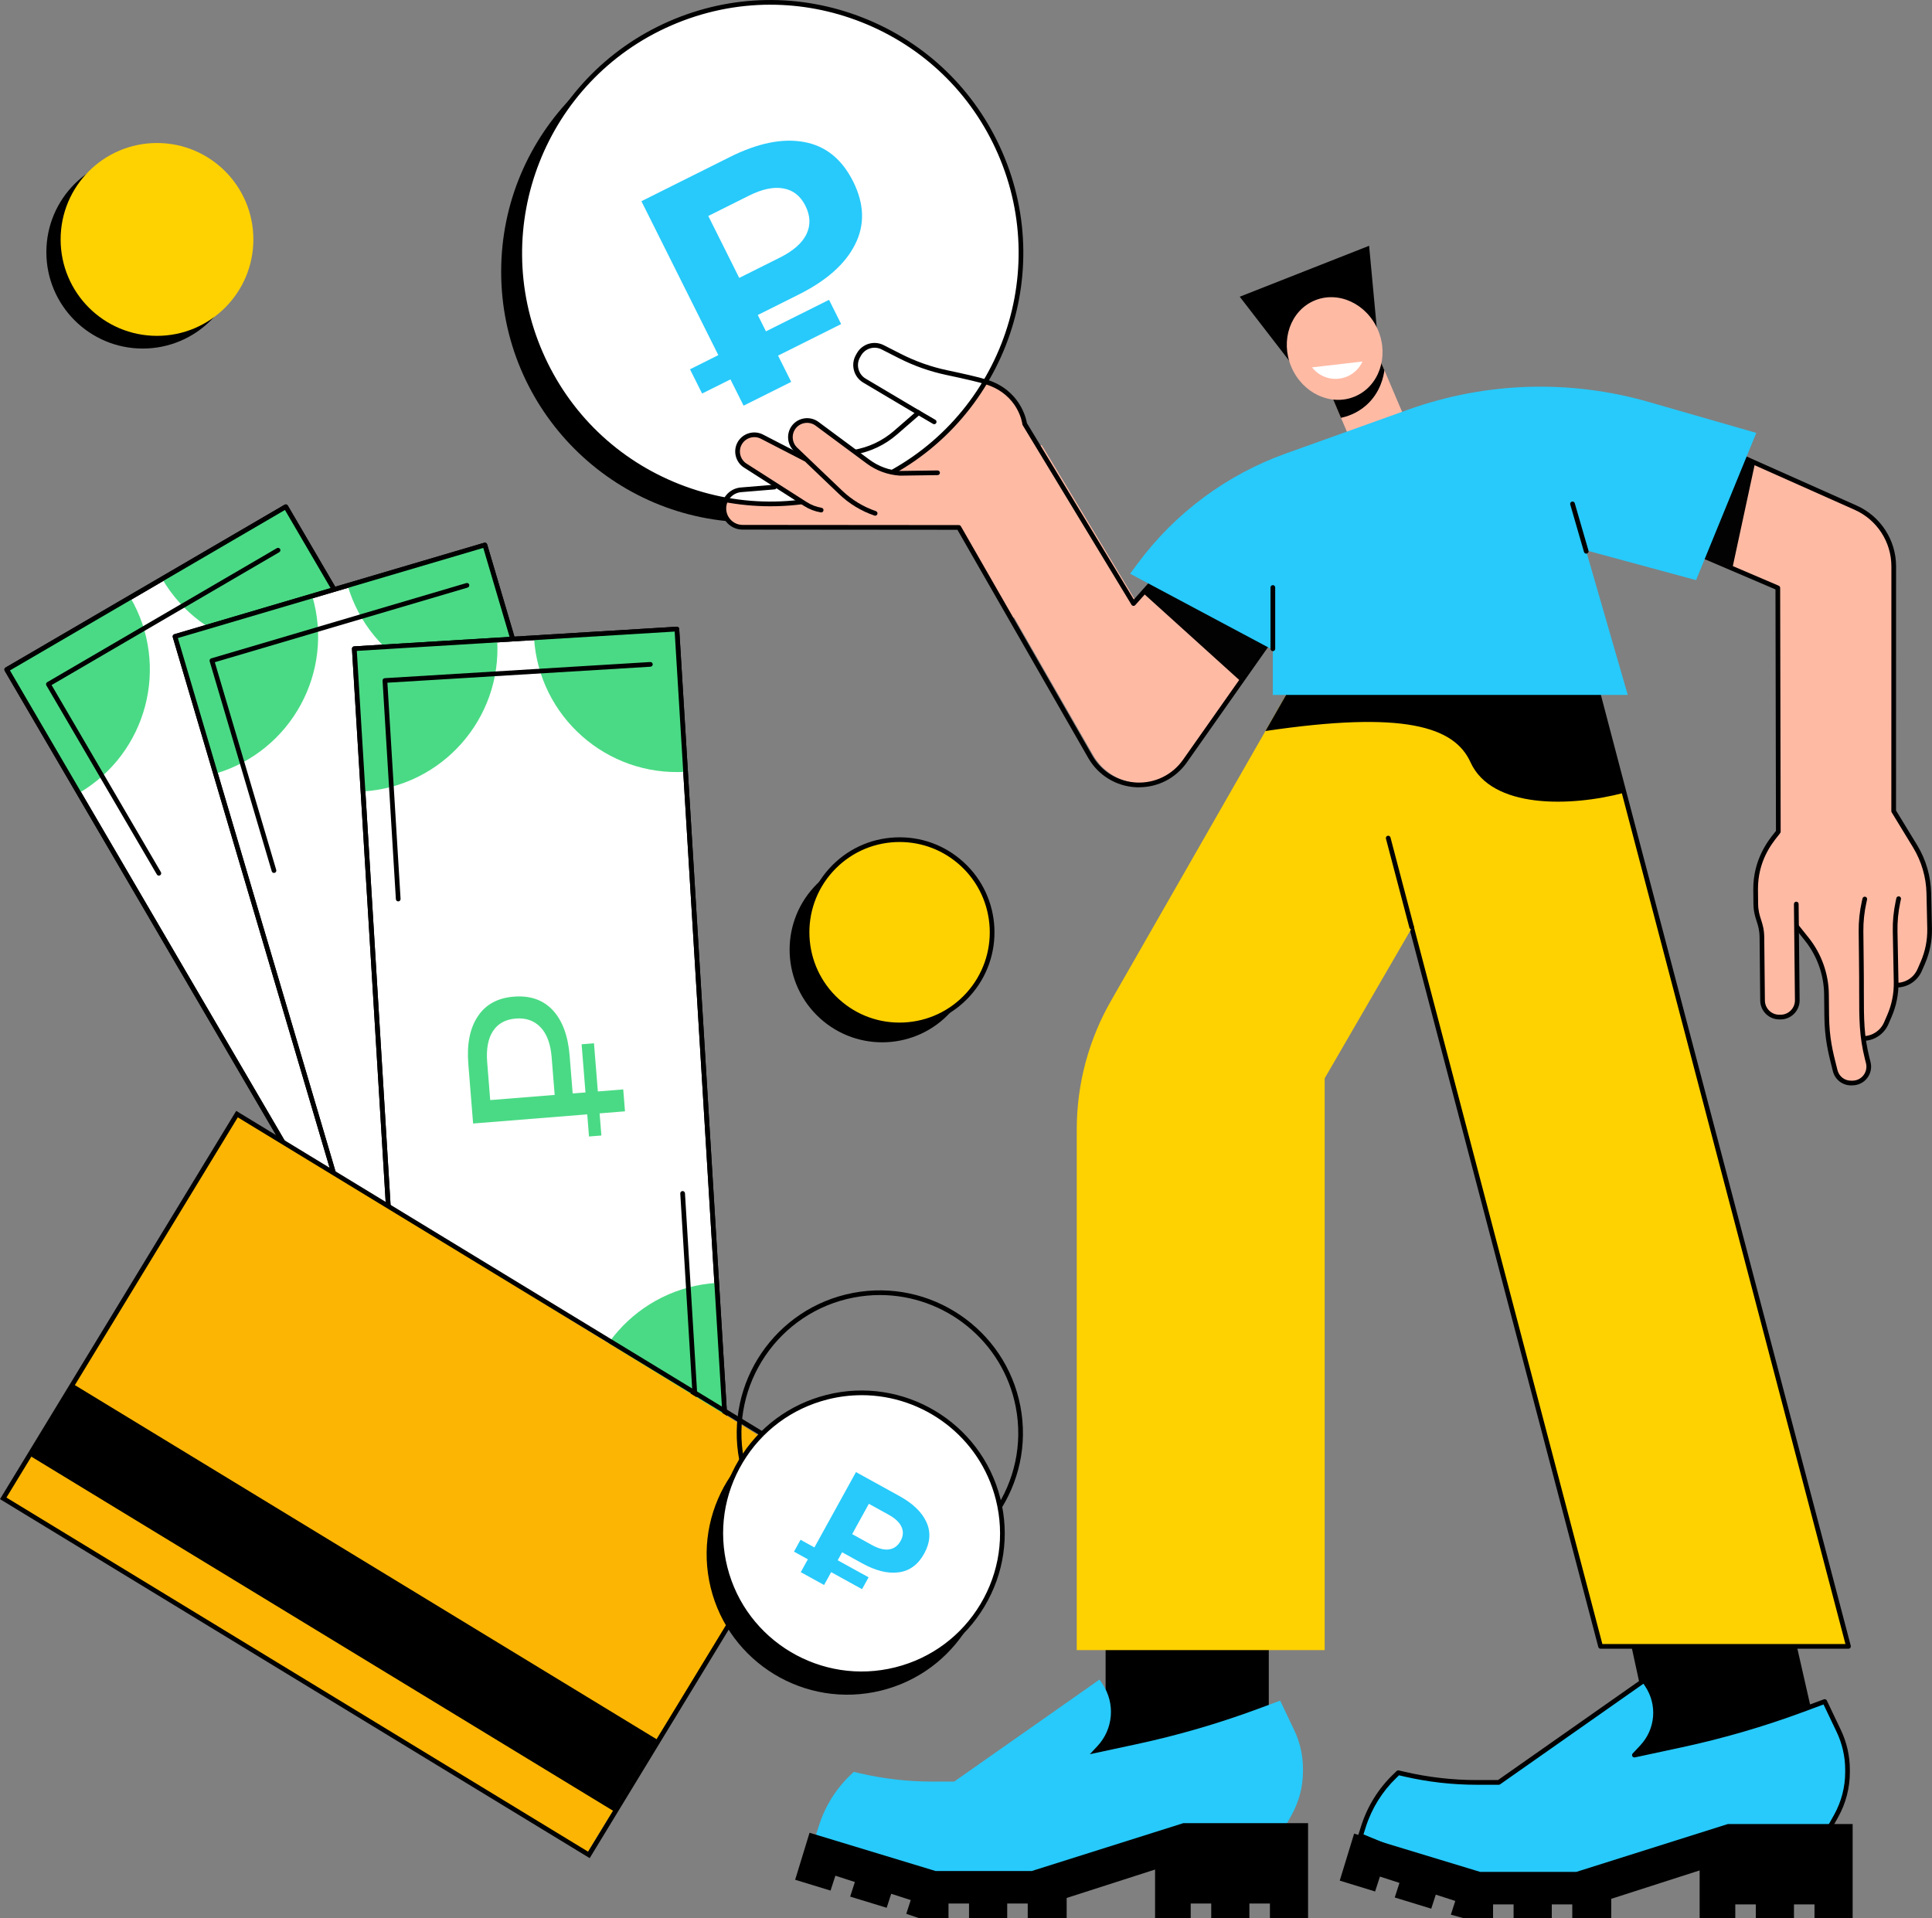 <svg width="284" height="282" viewBox="0 0 284 282" fill="none" xmlns="http://www.w3.org/2000/svg">
<rect x="0" y="0" width="284" height="282" fill="#808080" stroke="none"/>
<g clip-path="url(#clip0_301_2320)">
<path d="M234.104 272.203L269.264 264.57L260.419 225.691L239.595 240.982L242.018 252.142L234.104 272.203Z" fill="black"/>
<path d="M268.399 269.651L269.905 266.957C271.005 264.987 271.584 262.772 271.584 260.516V260.151C271.584 258.187 271.146 256.248 270.301 254.474L268.233 250.13L265.027 251.319C259.185 253.486 253.194 255.228 247.103 256.534L240.253 258.005L241.367 256.816C243.707 254.323 244.021 250.547 242.125 247.702L241.677 247.03L220.316 262.028H217.075C213.494 262.028 209.926 261.618 206.438 260.809L205.548 260.602L205.031 261.102C202.911 263.137 201.333 265.673 200.44 268.476L199.999 269.861L217.13 276.94L241.088 275.851L268.395 269.651H268.399Z" fill="#27CAFB"/>
<path d="M217.13 277.284C217.13 277.284 217.141 277.284 217.148 277.284L241.105 276.196C241.125 276.196 241.146 276.192 241.167 276.189L268.474 269.989C268.571 269.968 268.65 269.906 268.699 269.82L270.205 267.126C271.332 265.111 271.925 262.824 271.925 260.516V260.151C271.925 258.149 271.47 256.134 270.608 254.326L268.54 249.982C268.464 249.82 268.278 249.745 268.109 249.807L264.903 250.995C259.095 253.148 253.083 254.898 247.027 256.196L241.253 257.436L241.615 257.051C244.076 254.426 244.404 250.502 242.408 247.509L241.96 246.837C241.908 246.762 241.829 246.706 241.736 246.689C241.646 246.672 241.549 246.689 241.474 246.744L220.202 261.677H217.072C213.521 261.677 209.971 261.27 206.514 260.468L205.624 260.261C205.51 260.233 205.39 260.268 205.307 260.347L204.79 260.847C202.636 262.917 201.019 265.518 200.109 268.363L199.668 269.747C199.612 269.92 199.699 270.102 199.864 270.171L216.996 277.25C217.037 277.267 217.082 277.277 217.127 277.277L217.13 277.284ZM241.043 275.507L217.193 276.592L200.426 269.661L200.771 268.576C201.643 265.838 203.197 263.337 205.273 261.346L205.655 260.978L206.362 261.143C209.871 261.956 213.477 262.369 217.075 262.369H220.316C220.388 262.369 220.457 262.348 220.512 262.307L241.584 247.513L241.836 247.891C243.652 250.62 243.356 254.192 241.115 256.582L240.002 257.771C239.898 257.881 239.878 258.046 239.953 258.177C240.029 258.308 240.178 258.377 240.326 258.346L247.175 256.875C253.263 255.569 259.309 253.809 265.148 251.643L268.057 250.564L269.991 254.622C270.808 256.338 271.239 258.249 271.239 260.151V260.516C271.239 262.707 270.674 264.877 269.605 266.789L268.175 269.348L241.046 275.507H241.043Z" fill="black"/>
<path d="M213.925 279.448L211.057 278.521L210.391 280.584L205.024 278.938L205.717 276.795L202.846 275.865L202.139 278.056L196.938 276.461L199.054 269.551L217.592 275.18H231.708L253.99 268.142H272.335V282H266.727V279.957H263.711V282H258.099V279.957H255.083V282H249.843V274.959L236.848 279.138V282H231.122V279.957H228.109V282H222.494V279.957H219.478V282H215.21L213.273 281.466L213.925 279.448Z" fill="black"/>
<path d="M150.53 268.594H186.51V239.245H162.522V250.668L150.53 268.594Z" fill="black"/>
<path d="M188.347 269.524L189.854 266.83C190.953 264.86 191.533 262.645 191.533 260.389V260.023C191.533 258.06 191.095 256.121 190.25 254.347L188.182 250.003L184.976 251.191C179.133 253.358 173.143 255.101 167.052 256.407L160.202 257.877L161.316 256.689C163.656 254.195 163.97 250.42 162.074 247.575L161.626 246.903L140.264 261.901H137.024C133.443 261.901 129.875 261.491 126.387 260.681L125.497 260.475L124.98 260.974C122.86 263.01 121.281 265.545 120.389 268.349L119.947 269.734L137.079 276.812L161.036 275.724L188.344 269.524H188.347Z" fill="#27CAFB"/>
<path d="M133.877 279.32L131.006 278.394L130.34 280.453L124.973 278.81L125.666 276.664L122.798 275.738L122.088 277.925L116.886 276.334L119.003 269.424L137.541 275.052H151.657L173.939 268.015H192.284V282H186.676V279.826H183.659V282H178.048V279.826H175.031V282H169.792V274.832L156.797 279.01V282H151.074V279.826H148.058V282H142.446V279.826H139.43V282H135.163L133.222 281.339L133.877 279.32Z" fill="black"/>
<path d="M195.672 91.306H232.118L271.725 242.025H235.279L195.672 91.306Z" fill="#FED101"/>
<path d="M235.279 242.37H271.725C271.832 242.37 271.932 242.322 271.997 242.235C272.063 242.149 272.084 242.043 272.059 241.939L232.453 91.22C232.411 91.069 232.277 90.962 232.118 90.962H195.672C195.566 90.962 195.466 91.01 195.4 91.096C195.335 91.182 195.314 91.289 195.338 91.392L234.945 242.111C234.986 242.263 235.121 242.37 235.279 242.37ZM271.277 241.681H235.545L196.117 91.651H231.849L271.277 241.681Z" fill="black"/>
<path d="M195.262 91.306L232.118 94.017L194.725 158.518V242.576H158.279V166.037C158.279 159.337 160.047 152.755 163.408 146.961L195.262 91.31V91.306Z" fill="#FED101"/>
<path d="M186.017 107.462L195.262 91.31H232.118L238.757 116.538C230.843 118.636 219.271 118.915 216.162 112.057C213.787 106.817 206.396 104.437 186.014 107.465L186.017 107.462Z" fill="black"/>
<path d="M207.513 136.641C207.541 136.641 207.572 136.637 207.599 136.63C207.782 136.582 207.892 136.393 207.844 136.21L204.397 123.11C204.349 122.928 204.163 122.818 203.976 122.866C203.794 122.914 203.683 123.104 203.732 123.286L207.179 136.386C207.22 136.541 207.358 136.644 207.513 136.644V136.641Z" fill="black"/>
<path d="M202.228 51.425L206.579 61.662L198.656 65.024L194.305 54.787L202.228 51.425Z" fill="#FFBAA4"/>
<path d="M203.501 54.432L202.225 51.428L194.304 54.79L197.117 61.421C197.892 61.259 199.392 60.835 200.802 59.602C203.004 57.67 203.411 55.135 203.501 54.435V54.432Z" fill="black"/>
<path d="M201.257 36.131L202.374 48.125L189.602 53.157L182.239 43.619L201.257 36.131Z" fill="black"/>
<path d="M189.815 53.918C188.174 50.024 189.701 45.665 193.224 44.183C196.747 42.701 200.933 44.656 202.574 48.55C204.214 52.445 202.688 56.803 199.165 58.285C195.641 59.767 191.455 57.812 189.815 53.918Z" fill="#FFBAA4"/>
<path d="M200.281 53.144C199.905 53.97 199.275 54.687 198.416 55.159C196.507 56.209 194.159 55.675 192.867 54.005L200.281 53.144Z" fill="white"/>
<path d="M110.513 76.787C90.165 76.787 73.671 60.29 73.671 39.94C73.671 19.59 90.165 3.093 110.513 3.093C130.86 3.093 147.355 19.59 147.355 39.94C147.355 60.29 130.86 76.787 110.513 76.787Z" fill="black"/>
<path d="M162.77 82.485L150.63 62.32C150.63 62.32 150.099 57.763 144.997 56.151C143.815 55.775 141.312 55.221 139.199 54.776C136.793 54.27 134.466 53.447 132.274 52.331L129.761 51.053C128.5 50.408 126.955 50.877 126.259 52.11L126.111 52.375C125.408 53.626 125.832 55.21 127.066 55.944L135.021 60.666L131.633 63.608C129.896 65.117 127.772 66.112 125.504 66.481L116.362 68.155C114.842 68.434 113.763 69.791 113.829 71.334L113.839 71.596L108.851 72.006C107.386 72.175 106.314 73.467 106.414 74.938C106.514 76.381 107.714 77.504 109.162 77.504L140.726 77.531L148.782 90.91L162.774 82.485H162.77Z" fill="#FFBAA4"/>
<path d="M174.48 80.118H196.776L174.583 111.643C171.109 116.579 163.687 116.238 160.681 111.003L139.237 73.656L153.119 65.406L167.027 88.458L174.48 80.115V80.118Z" fill="#FFBAA4"/>
<path d="M113.239 74.059C92.892 74.059 76.397 57.562 76.397 37.212C76.397 16.862 92.892 0.365 113.239 0.365C133.587 0.365 150.082 16.862 150.082 37.212C150.082 57.562 133.587 74.059 113.239 74.059Z" fill="white"/>
<path d="M113.25 74.424C118.293 74.424 123.329 73.384 128.093 71.31C146.893 63.119 155.521 41.16 147.334 22.359C143.367 13.251 136.09 6.235 126.845 2.601C117.6 -1.033 107.493 -0.851 98.386 3.117C79.589 11.309 70.958 33.268 79.145 52.069C83.112 61.176 90.389 68.193 99.63 71.827C104.039 73.56 108.645 74.424 113.246 74.424H113.25ZM113.233 0.692C117.748 0.692 122.267 1.54 126.593 3.241C135.666 6.81 142.808 13.696 146.7 22.634C154.739 41.087 146.266 62.64 127.817 70.677C118.879 74.569 108.962 74.751 99.889 71.183C90.816 67.614 83.674 60.728 79.782 51.79C71.744 33.337 80.217 11.784 98.665 3.748C103.339 1.712 108.283 0.689 113.233 0.689V0.692Z" fill="black"/>
<path d="M167.441 115.732C170.24 115.732 172.839 114.389 174.463 112.084L196.648 80.566C196.72 80.459 196.731 80.325 196.672 80.208C196.614 80.094 196.496 80.022 196.365 80.022H174.07C173.97 80.022 173.877 80.063 173.811 80.135L166.669 88.13L150.954 62.199C150.847 61.566 149.971 57.363 145.094 55.82C143.87 55.431 141.247 54.852 139.261 54.435C136.89 53.936 134.587 53.123 132.422 52.02L129.909 50.743C128.479 50.012 126.738 50.539 125.952 51.938L125.804 52.203C125.015 53.605 125.497 55.413 126.883 56.237L134.429 60.718L131.399 63.35C129.709 64.817 127.648 65.782 125.439 66.143L116.29 67.817C114.632 68.121 113.432 69.602 113.474 71.283L108.813 71.669C107.152 71.858 105.949 73.308 106.063 74.965C106.173 76.584 107.531 77.852 109.151 77.855L140.74 77.883L159.968 111.419C161.436 113.982 164.077 115.594 167.027 115.732C167.162 115.739 167.3 115.742 167.434 115.742L167.441 115.732ZM195.704 80.711L173.901 111.688C172.336 113.91 169.785 115.16 167.069 115.036C164.356 114.909 161.926 113.428 160.574 111.071L141.247 77.362C141.185 77.256 141.071 77.19 140.947 77.19L109.158 77.163C107.896 77.163 106.842 76.174 106.756 74.917C106.666 73.625 107.603 72.502 108.886 72.354L113.863 71.944C114.049 71.93 114.187 71.772 114.18 71.586L114.17 71.324C114.112 69.96 115.077 68.748 116.421 68.499L125.563 66.826C127.893 66.447 130.071 65.427 131.857 63.873L135.245 60.932C135.328 60.859 135.373 60.753 135.363 60.642C135.352 60.532 135.29 60.432 135.194 60.377L127.241 55.655C126.176 55.024 125.804 53.629 126.411 52.551L126.559 52.289C127.166 51.211 128.503 50.808 129.603 51.37L132.116 52.647C134.335 53.777 136.693 54.611 139.127 55.124C141.95 55.72 143.946 56.192 144.894 56.492C149.713 58.018 150.268 62.196 150.288 62.375C150.295 62.423 150.309 62.471 150.337 62.513L166.328 88.902C166.383 88.995 166.483 89.057 166.59 89.067C166.7 89.078 166.807 89.036 166.879 88.954L174.228 80.728H195.707L195.704 80.711Z" fill="black"/>
<path d="M127.914 69.068L125.246 69.347C123.55 69.526 121.836 69.209 120.316 68.431L111.995 64.183C110.799 63.574 109.334 64.035 108.707 65.224C108.107 66.354 108.479 67.755 109.555 68.444L118.369 74.08C119.082 74.534 119.878 74.844 120.709 74.986L125.197 75.751L127.91 69.064L127.914 69.068Z" fill="#FFBAA4"/>
<path d="M120.713 75.33C120.878 75.33 121.023 75.213 121.05 75.044C121.081 74.858 120.957 74.679 120.768 74.648C119.975 74.514 119.23 74.225 118.555 73.79L109.741 68.155C108.82 67.566 108.5 66.35 109.01 65.386C109.548 64.37 110.816 63.97 111.836 64.49L118.21 67.78C118.379 67.866 118.586 67.8 118.675 67.632C118.762 67.463 118.696 67.256 118.527 67.166L112.15 63.877C110.792 63.184 109.11 63.715 108.396 65.062C107.721 66.34 108.145 67.955 109.365 68.734L118.179 74.369C118.934 74.851 119.765 75.172 120.647 75.323C120.668 75.323 120.685 75.327 120.706 75.327L120.713 75.33Z" fill="black"/>
<path d="M134.99 69.743L132.312 69.578C130.609 69.474 128.972 68.875 127.603 67.859L120.099 62.296C119.02 61.497 117.5 61.71 116.683 62.778C115.907 63.794 116.038 65.237 116.986 66.095L124.746 73.112C125.373 73.68 126.107 74.114 126.907 74.393L131.209 75.892L134.99 69.746V69.743Z" fill="#FFBAA4"/>
<path d="M128.644 75.812C128.789 75.812 128.92 75.723 128.972 75.578C129.034 75.399 128.937 75.203 128.758 75.141C126.928 74.517 125.221 73.48 123.822 72.147L117.228 65.847C116.411 65.11 116.297 63.856 116.959 62.988C117.655 62.075 118.975 61.889 119.896 62.575L127.4 68.138C128.827 69.195 130.52 69.812 132.295 69.922L137.824 69.846C138.013 69.846 138.165 69.688 138.165 69.499C138.165 69.309 138.01 69.157 137.82 69.157H137.817L132.315 69.233C130.702 69.133 129.137 68.561 127.817 67.583L120.313 62.02C119.089 61.114 117.341 61.359 116.418 62.568C115.539 63.718 115.69 65.379 116.766 66.35L123.353 72.643C124.822 74.049 126.617 75.137 128.544 75.792C128.582 75.805 128.62 75.809 128.655 75.809L128.644 75.812Z" fill="black"/>
<path d="M137.324 62.358C137.441 62.358 137.558 62.296 137.621 62.185C137.717 62.02 137.662 61.81 137.496 61.714L135.073 60.298C134.908 60.201 134.697 60.257 134.601 60.422C134.504 60.587 134.56 60.797 134.725 60.894L137.148 62.309C137.203 62.34 137.262 62.358 137.321 62.358H137.324Z" fill="black"/>
<path d="M168.006 87.156L174.073 80.366H196.369L182.415 100.187L168.006 87.156Z" fill="#020202"/>
<path d="M243.745 79.209L253.9 66.047L272.859 74.627C276.223 76.15 278.392 79.495 278.405 83.187L278.657 144.715L272.807 142.848L261.549 133.906L261.473 86.618L243.749 79.205L243.745 79.209Z" fill="#FFBAA4"/>
<path d="M281.532 124.423C282.794 126.507 283.486 128.887 283.542 131.322L283.655 136.527C283.683 138.246 283.345 139.951 282.659 141.529L282.197 142.593C281.38 144.47 279.198 145.332 277.32 144.515C276.62 144.212 276.299 143.396 276.603 142.697L278.588 138.129L278.371 119.111L281.532 124.419V124.423Z" fill="#FFBAA4"/>
<path d="M278.795 145.166C280.412 145.166 281.863 144.219 282.507 142.728L282.969 141.663C283.679 140.03 284.024 138.301 283.993 136.52L283.879 131.316C283.824 128.822 283.114 126.376 281.821 124.244L278.712 119.146L278.719 83.256C278.719 79.398 276.444 75.888 272.918 74.317L254 65.885C253.828 65.809 253.621 65.885 253.545 66.061C253.466 66.233 253.545 66.44 253.721 66.516L272.638 74.948C275.913 76.408 278.03 79.671 278.03 83.256L278.023 119.242C278.023 119.304 278.04 119.366 278.074 119.421L281.232 124.602C282.459 126.631 283.138 128.959 283.19 131.329L283.304 136.534C283.331 138.215 283.007 139.848 282.335 141.391L281.873 142.455C281.325 143.716 280.084 144.515 278.705 144.477C278.519 144.474 278.357 144.622 278.354 144.811C278.35 145.001 278.498 145.159 278.688 145.163C278.723 145.163 278.757 145.163 278.791 145.163L278.795 145.166Z" fill="black"/>
<path d="M278.454 128.188L278.726 144.367C278.754 146.086 278.416 147.791 277.73 149.369L277.268 150.433C276.451 152.31 274.269 153.172 272.39 152.355C271.691 152.052 271.37 151.236 271.673 150.536L272.377 148.921C273.221 146.975 273.645 144.87 273.614 142.752L273.404 128.239L278.457 128.188H278.454Z" fill="#FFBAA4"/>
<path d="M273.924 153.01H273.931C275.517 152.986 276.951 152.028 277.585 150.571L278.047 149.506C278.757 147.874 279.102 146.141 279.071 144.364L278.926 136.899C278.898 135.494 279.033 134.085 279.322 132.711L279.436 132.177C279.474 131.991 279.357 131.808 279.171 131.77C278.985 131.732 278.802 131.849 278.76 132.035L278.647 132.569C278.347 133.995 278.205 135.456 278.237 136.913L278.381 144.374C278.409 146.055 278.085 147.688 277.413 149.231L276.951 150.295C276.427 151.504 275.234 152.297 273.917 152.317C273.728 152.317 273.576 152.476 273.58 152.669C273.58 152.858 273.735 153.006 273.924 153.006V153.01Z" fill="black"/>
<path d="M263.528 126.128L270.767 135.229C272.607 137.543 273.614 140.409 273.631 143.368C273.662 149.097 273.49 151.697 274.49 155.655L274.631 156.213C275.01 157.722 273.879 159.186 272.328 159.203H272.125C271.015 159.217 270.043 158.466 269.771 157.388C269.181 155.049 268.564 152.858 268.526 149.355L268.492 146.158C268.461 143.217 267.447 140.368 265.61 138.07L263.628 135.587L263.528 126.124V126.128Z" fill="#FFBAA4"/>
<path d="M272.097 159.551C272.097 159.551 272.118 159.551 272.125 159.551H272.328C273.176 159.541 273.959 159.151 274.476 158.48C274.993 157.808 275.172 156.954 274.965 156.13L274.824 155.572C273.986 152.241 273.983 149.93 273.983 145.728C273.983 144.464 273.983 143.031 273.959 141.357C273.955 141.026 273.931 138.718 273.91 136.916C273.897 135.49 274.048 134.061 274.359 132.669L274.455 132.232C274.496 132.046 274.379 131.863 274.193 131.822C274.007 131.781 273.824 131.898 273.783 132.084L273.686 132.521C273.362 133.964 273.204 135.449 273.221 136.927C273.238 138.728 273.262 141.04 273.269 141.37C273.293 143.037 273.293 144.467 273.293 145.731C273.293 149.847 273.293 152.331 274.155 155.745L274.297 156.303C274.452 156.919 274.317 157.56 273.931 158.063C273.545 158.566 272.959 158.855 272.325 158.862H272.121C271.153 158.883 270.339 158.235 270.105 157.309L269.984 156.83C269.429 154.642 268.905 152.579 268.871 149.358L268.836 146.162C268.805 143.158 267.754 140.209 265.879 137.864L264.366 135.969C264.245 135.821 264.031 135.797 263.879 135.914C263.731 136.031 263.707 136.248 263.824 136.4L265.338 138.294C267.116 140.523 268.112 143.32 268.143 146.172L268.178 149.369C268.212 152.672 268.771 154.873 269.312 157.002L269.433 157.481C269.743 158.707 270.836 159.558 272.097 159.558V159.551Z" fill="black"/>
<path d="M261.408 122.249C261.07 122.838 258.019 125.704 258.075 130.799L258.095 132.821C258.119 135.08 258.971 135.535 258.995 137.784L259.092 147.081C259.105 148.439 260.219 149.531 261.577 149.513H261.763C263.121 149.496 264.21 148.384 264.197 147.026L263.938 122.222L261.408 122.249Z" fill="#FFBAA4"/>
<path d="M261.549 149.861C261.549 149.861 261.57 149.861 261.58 149.861H261.766C263.311 149.844 264.559 148.573 264.541 147.026L264.393 132.893C264.393 132.704 264.248 132.552 264.045 132.552C263.855 132.552 263.7 132.711 263.704 132.9L263.852 147.033C263.866 148.201 262.925 149.159 261.76 149.169H261.573C261.005 149.176 260.474 148.962 260.07 148.566C259.667 148.17 259.443 147.643 259.436 147.078L259.34 137.781C259.326 136.606 259.095 135.893 258.874 135.205C258.657 134.533 258.45 133.896 258.44 132.817L258.419 130.795C258.375 126.603 260.463 124.006 261.353 122.893C261.529 122.676 261.642 122.532 261.708 122.422C261.739 122.37 261.753 122.311 261.753 122.249L261.68 86.418C261.68 86.281 261.598 86.157 261.47 86.102L244.114 78.685C243.938 78.609 243.735 78.692 243.662 78.868C243.587 79.044 243.669 79.247 243.845 79.319L260.991 86.646L261.063 122.146C261.008 122.222 260.915 122.335 260.815 122.463C259.957 123.531 257.682 126.366 257.73 130.802L257.751 132.824C257.764 134.009 257.995 134.722 258.219 135.415C258.437 136.083 258.64 136.717 258.654 137.788L258.75 147.085C258.757 147.832 259.057 148.535 259.591 149.059C260.119 149.575 260.815 149.858 261.553 149.858L261.549 149.861Z" fill="black"/>
<path d="M258.02 67.914L254.607 83.752L243.745 79.209L253.9 66.047L258.02 67.914Z" fill="#020202"/>
<path d="M187.107 95.533L166.121 84.341L167.279 82.781C172.777 75.378 180.34 69.771 189.02 66.664L207.12 60.177C218.464 56.14 230.788 55.761 242.356 59.089L258.171 63.639L249.319 85.282L233.132 80.897L239.278 102.157H187.103V95.533H187.107Z" fill="#27CAFB"/>
<path d="M187.107 95.722C187.296 95.722 187.451 95.567 187.451 95.378V86.36C187.451 86.17 187.296 86.015 187.107 86.015C186.917 86.015 186.762 86.17 186.762 86.36V95.378C186.762 95.567 186.917 95.722 187.107 95.722Z" fill="black"/>
<path d="M233.173 81.386C233.204 81.386 233.239 81.382 233.27 81.372C233.452 81.32 233.559 81.127 233.504 80.945L231.487 73.977C231.436 73.794 231.243 73.687 231.06 73.742C230.877 73.794 230.77 73.987 230.826 74.169L232.842 81.138C232.887 81.289 233.025 81.386 233.173 81.386Z" fill="black"/>
<path d="M42.013 74.492L101.213 175.81L60.193 199.744L0.993 98.426L42.013 74.492Z" fill="white"/>
<path d="M60.193 200.094C60.251 200.094 60.31 200.08 60.365 200.046L101.385 176.109C101.464 176.064 101.523 175.989 101.544 175.899C101.568 175.81 101.554 175.717 101.509 175.637L42.306 74.321C42.209 74.156 41.999 74.1 41.834 74.197L0.814 98.133C0.648 98.23 0.593 98.44 0.689 98.606L59.893 199.922C59.958 200.032 60.072 200.094 60.189 200.094H60.193ZM100.74 175.689L60.317 199.278L1.462 98.557L41.885 74.969L100.74 175.689Z" fill="black"/>
<path d="M83.043 186.415C77.183 176.388 80.568 163.516 90.603 157.66L101.213 175.816L83.043 186.419V186.415Z" fill="#4ADA85"/>
<path d="M78.359 189.151L60.189 199.753L49.579 181.597C59.614 175.741 72.495 179.123 78.355 189.151H78.359Z" fill="#4ADA85"/>
<path d="M19.155 87.834C25.015 97.861 21.63 110.734 11.596 116.59L0.986 98.433L19.155 87.831V87.834Z" fill="#4ADA85"/>
<path d="M52.616 92.653C42.582 98.509 29.7 95.126 23.84 85.099L42.009 74.497L52.619 92.653H52.616Z" fill="#4ADA85"/>
<path d="M60.193 200.094C60.251 200.094 60.31 200.08 60.365 200.046L101.385 176.109C101.464 176.064 101.523 175.989 101.544 175.899C101.568 175.81 101.554 175.717 101.509 175.637L42.306 74.321C42.209 74.156 41.999 74.1 41.834 74.197L0.814 98.133C0.648 98.23 0.593 98.44 0.689 98.606L59.893 199.922C59.958 200.032 60.072 200.094 60.189 200.094H60.193ZM100.74 175.689L60.317 199.278L1.462 98.557L41.885 74.969L100.74 175.689Z" fill="black"/>
<path d="M61.44 193.901C61.499 193.901 61.558 193.887 61.613 193.852L95.373 174.153C95.539 174.056 95.594 173.846 95.497 173.681L80.485 147.994C80.389 147.829 80.179 147.774 80.013 147.87C79.848 147.967 79.793 148.177 79.889 148.342L94.725 173.732L61.261 193.26C61.096 193.356 61.041 193.566 61.137 193.732C61.203 193.842 61.316 193.904 61.434 193.904L61.44 193.901Z" fill="black"/>
<path d="M23.354 128.725C23.412 128.725 23.471 128.711 23.526 128.677C23.692 128.58 23.747 128.37 23.65 128.205L7.584 100.707L41.048 81.179C41.213 81.083 41.268 80.873 41.172 80.707C41.075 80.542 40.865 80.487 40.7 80.583L6.939 100.283C6.86 100.328 6.801 100.404 6.78 100.493C6.756 100.583 6.77 100.676 6.815 100.755L23.057 128.549C23.123 128.66 23.237 128.722 23.354 128.722V128.725Z" fill="black"/>
<path d="M71.256 80.128L104.523 192.644L58.969 206.093L25.702 93.578L71.256 80.128Z" fill="white"/>
<path d="M58.979 206.425C59.014 206.425 59.045 206.422 59.076 206.411L104.632 192.964C104.718 192.936 104.794 192.878 104.839 192.798C104.884 192.719 104.894 192.623 104.867 192.537L71.609 80.018C71.582 79.932 71.523 79.856 71.444 79.812C71.365 79.767 71.268 79.757 71.182 79.784L25.629 93.232C25.446 93.287 25.343 93.477 25.395 93.659L58.652 206.177C58.679 206.263 58.738 206.339 58.817 206.384C58.869 206.411 58.924 206.425 58.983 206.425H58.979ZM104.105 192.402L59.21 205.654L26.146 93.797L71.04 80.545L104.105 192.402Z" fill="black"/>
<path d="M84.356 198.589C81.065 187.452 87.431 175.761 98.572 172.472L104.532 192.633L84.356 198.589Z" fill="#4ADA85"/>
<path d="M79.155 200.125L58.979 206.081L53.019 185.919C64.164 182.63 75.863 188.992 79.155 200.125Z" fill="#4ADA85"/>
<path d="M45.898 87.607C49.19 98.743 42.823 110.434 31.682 113.724L25.722 93.562L45.898 87.607Z" fill="#4ADA85"/>
<path d="M77.235 100.28C66.091 103.569 54.391 97.207 51.099 86.074L71.275 80.118L77.235 100.28Z" fill="#4ADA85"/>
<path d="M58.979 206.425C59.014 206.425 59.045 206.422 59.076 206.411L104.632 192.964C104.718 192.936 104.794 192.878 104.839 192.798C104.884 192.719 104.894 192.623 104.867 192.537L71.609 80.018C71.582 79.932 71.523 79.856 71.444 79.812C71.365 79.767 71.268 79.757 71.182 79.784L25.629 93.232C25.446 93.287 25.343 93.477 25.395 93.659L58.652 206.177C58.679 206.263 58.738 206.339 58.817 206.384C58.869 206.411 58.924 206.425 58.983 206.425H58.979ZM104.105 192.402L59.21 205.654L26.146 93.797L71.04 80.545L104.105 192.402Z" fill="black"/>
<path d="M61.671 200.711C61.702 200.711 61.737 200.707 61.768 200.697L99.262 189.629C99.348 189.602 99.424 189.543 99.468 189.464C99.513 189.385 99.524 189.288 99.496 189.202L91.064 160.674C91.009 160.491 90.816 160.388 90.637 160.44C90.454 160.495 90.351 160.684 90.403 160.867L98.738 189.064L61.575 200.035C61.392 200.091 61.289 200.28 61.34 200.463C61.385 200.614 61.523 200.711 61.671 200.711Z" fill="black"/>
<path d="M40.276 128.326C40.306 128.326 40.341 128.322 40.372 128.312C40.555 128.257 40.658 128.067 40.606 127.885L31.578 97.348L68.741 86.377C68.924 86.322 69.027 86.132 68.976 85.95C68.921 85.767 68.731 85.664 68.548 85.716L31.055 96.783C30.872 96.838 30.768 97.028 30.82 97.21L39.945 128.078C39.989 128.229 40.127 128.326 40.276 128.326Z" fill="black"/>
<path d="M99.515 92.462L106.642 209.569L59.229 212.45L52.102 95.343L99.515 92.462Z" fill="white"/>
<path d="M59.221 212.812C59.221 212.812 59.234 212.812 59.241 212.812L106.652 209.925C106.842 209.915 106.986 209.749 106.976 209.56L99.841 92.453C99.83 92.264 99.662 92.116 99.475 92.13L52.061 95.016C51.968 95.023 51.885 95.064 51.823 95.133C51.761 95.202 51.73 95.292 51.737 95.381L58.872 212.488C58.883 212.67 59.034 212.812 59.217 212.812H59.221ZM106.269 209.26L59.544 212.102L52.45 95.684L99.175 92.843L106.269 209.26Z" fill="black"/>
<path d="M85.635 210.858C84.929 199.267 93.76 189.302 105.356 188.596L106.635 209.58L85.635 210.858Z" fill="#4ADA85"/>
<path d="M80.22 211.189L59.221 212.467L57.942 191.482C69.541 190.776 79.513 199.601 80.22 211.189Z" fill="#4ADA85"/>
<path d="M73.085 94.083C73.791 105.674 64.96 115.639 53.364 116.345L52.085 95.361L73.085 94.083Z" fill="#4ADA85"/>
<path d="M100.778 113.459C89.179 114.165 79.207 105.34 78.5 93.752L99.499 92.474L100.778 113.459Z" fill="#4ADA85"/>
<path d="M59.221 212.812C59.221 212.812 59.234 212.812 59.241 212.812L106.652 209.925C106.842 209.915 106.986 209.749 106.976 209.56L99.841 92.453C99.83 92.264 99.662 92.116 99.475 92.13L52.061 95.016C51.968 95.023 51.885 95.064 51.823 95.133C51.761 95.202 51.73 95.292 51.737 95.381L58.872 212.488C58.883 212.67 59.034 212.812 59.217 212.812H59.221ZM106.269 209.26L59.544 212.102L52.45 95.684L99.175 92.843L106.269 209.26Z" fill="black"/>
<path d="M63.13 207.844C63.13 207.844 63.143 207.844 63.15 207.844L102.174 205.471C102.364 205.461 102.509 205.295 102.498 205.106L100.689 175.413C100.678 175.224 100.509 175.079 100.323 175.09C100.134 175.1 99.989 175.265 99.999 175.455L101.788 204.803L63.109 207.155C62.919 207.166 62.774 207.331 62.785 207.521C62.795 207.703 62.947 207.844 63.13 207.844Z" fill="black"/>
<path d="M58.538 132.511C58.538 132.511 58.552 132.511 58.559 132.511C58.748 132.5 58.893 132.335 58.883 132.146L56.946 100.362L95.625 98.01C95.815 97.999 95.959 97.834 95.949 97.644C95.939 97.455 95.773 97.31 95.584 97.321L56.559 99.694C56.37 99.704 56.225 99.87 56.235 100.059L58.193 132.184C58.204 132.366 58.355 132.507 58.538 132.507V132.511Z" fill="black"/>
<path d="M34.944 163.951L120.628 216.606L86.157 272.62L0.474 219.965L34.944 163.951Z" fill="#FCB503"/>
<path d="M86.683 273.154L121.406 216.08L34.722 163.306L1.52588e-05 220.379L86.683 273.154ZM120.458 216.311L86.452 272.207L0.948 220.149L34.953 164.253L120.458 216.311Z" fill="black"/>
<path d="M10.659 203.406L96.563 255.702L90.155 266.213L4.252 213.917L10.659 203.406Z" fill="black"/>
<path d="M129.317 231.688C130.633 231.688 131.967 231.564 133.305 231.306C144.697 229.115 152.181 218.082 149.992 206.715C147.803 195.347 136.752 187.879 125.363 190.07C113.97 192.261 106.487 203.294 108.676 214.661C110.609 224.692 119.441 231.688 129.317 231.688ZM129.351 190.377C138.903 190.377 147.445 197.142 149.316 206.842C151.436 217.837 144.194 228.509 133.177 230.627C122.16 232.746 111.471 225.526 109.355 214.53C107.235 203.535 114.477 192.864 125.494 190.745C126.79 190.497 128.079 190.377 129.354 190.377H129.351Z" fill="black"/>
<path d="M104.247 232.374C102.095 221.174 109.448 210.348 120.671 208.194C131.895 206.041 142.738 213.375 144.89 224.575C147.042 235.775 139.689 246.601 128.465 248.754C117.242 250.908 106.399 243.574 104.247 232.374Z" fill="black"/>
<path d="M106.337 229.303C104.181 218.104 111.531 207.276 122.753 205.118C133.976 202.961 144.821 210.291 146.978 221.49C149.134 232.69 141.784 243.518 130.562 245.675C119.339 247.833 108.494 240.503 106.337 229.303Z" fill="white"/>
<path d="M126.645 246.407C128.344 246.407 130.071 246.2 131.795 245.766C137.245 244.392 141.833 240.985 144.711 236.166C147.593 231.35 148.424 225.701 147.048 220.266C144.211 209.04 132.757 202.216 121.506 205.051C116.056 206.425 111.468 209.832 108.589 214.651C105.708 219.467 104.877 225.116 106.252 230.551C108.655 240.058 117.238 246.41 126.645 246.41V246.407ZM126.659 205.096C135.756 205.096 144.06 211.237 146.383 220.434C147.71 225.694 146.907 231.154 144.122 235.815C141.333 240.472 136.897 243.772 131.626 245.098C120.747 247.84 109.665 241.24 106.921 230.382C105.594 225.123 106.397 219.663 109.182 215.002C111.971 210.345 116.407 207.045 121.678 205.719C123.343 205.299 125.015 205.099 126.659 205.099V205.096Z" fill="black"/>
<path d="M20.982 51.239C13.158 51.239 6.815 44.892 6.815 37.064C6.815 29.236 13.158 22.89 20.982 22.89C28.807 22.89 35.15 29.236 35.15 37.064C35.15 44.892 28.807 51.239 20.982 51.239Z" fill="black"/>
<path d="M23.078 49.372C15.254 49.372 8.911 43.025 8.911 35.197C8.911 27.369 15.254 21.023 23.078 21.023C30.902 21.023 37.245 27.369 37.245 35.197C37.245 43.025 30.902 49.372 23.078 49.372Z" fill="#FED101"/>
<path d="M132.236 150.667C124.72 150.667 118.627 144.571 118.627 137.051C118.627 129.531 124.72 123.434 132.236 123.434C139.752 123.434 145.845 129.531 145.845 137.051C145.845 144.571 139.752 150.667 132.236 150.667Z" fill="#FED101"/>
<path d="M132.222 151.012C132.446 151.012 132.671 151.005 132.895 150.995C136.617 150.819 140.051 149.203 142.56 146.444C147.738 140.75 147.321 131.905 141.629 126.724C138.872 124.213 135.308 122.928 131.581 123.104C127.858 123.279 124.425 124.895 121.916 127.654C116.738 133.348 117.155 142.194 122.846 147.374C125.435 149.734 128.744 151.008 132.222 151.008V151.012ZM132.253 123.779C135.559 123.779 138.703 124.991 141.164 127.234C146.573 132.159 146.969 140.568 142.047 145.983C139.661 148.604 136.4 150.14 132.86 150.309C129.32 150.478 125.928 149.255 123.308 146.868C117.9 141.942 117.503 133.534 122.426 128.119C124.811 125.498 128.072 123.961 131.612 123.792C131.826 123.782 132.04 123.779 132.25 123.779H132.253Z" fill="black"/>
<path d="M119.617 130.444C120.178 129.827 120.785 129.276 121.426 128.784C117.173 134.34 117.81 142.324 123.077 147.123C128.02 151.621 135.366 151.797 140.492 147.874C140.258 148.18 140.013 148.48 139.747 148.773C134.691 154.336 126.083 154.742 120.523 149.679C114.963 144.619 114.556 136.007 119.617 130.444Z" fill="black"/>
<path d="M111.391 46.306L112.592 48.71L121.867 44.076L123.648 47.64L114.373 52.274L116.304 56.139L109.305 59.636L107.374 55.771L103.209 57.852L101.428 54.288L105.593 52.207L94.287 29.579L107.298 23.078C111.391 21.033 115.012 20.297 118.16 20.87C121.337 21.429 123.755 23.369 125.414 26.69C127.059 29.982 127.151 33.066 125.69 35.942C124.258 38.803 121.496 41.257 117.402 43.302L111.391 46.306ZM118.394 30.251C117.664 28.791 116.577 27.939 115.131 27.696C113.715 27.438 112.033 27.795 110.087 28.767L104.118 31.75L108.666 40.853L114.635 37.87C116.581 36.898 117.877 35.768 118.521 34.48C119.18 33.149 119.137 31.74 118.394 30.251Z" fill="#27CAFB"/>
<path d="M123.791 228.191L123.142 229.368L127.682 231.872L126.719 233.616L122.18 231.112L121.137 233.004L117.712 231.114L118.755 229.223L116.716 228.098L117.678 226.354L119.717 227.479L125.826 216.404L132.193 219.916C134.197 221.021 135.527 222.303 136.184 223.762C136.855 225.228 136.743 226.774 135.846 228.399C134.957 230.01 133.714 230.923 132.115 231.138C130.531 231.36 128.737 230.919 126.734 229.814L123.791 228.191ZM132.388 226.519C132.782 225.805 132.824 225.115 132.515 224.451C132.219 223.795 131.595 223.204 130.642 222.678L127.721 221.067L125.264 225.522L128.185 227.133C129.137 227.659 129.97 227.872 130.683 227.772C131.418 227.665 131.986 227.248 132.388 226.519Z" fill="#27CAFB"/>
<path d="M84.183 160.745L86.064 160.594L85.496 153.513L87.314 153.367L87.883 160.448L91.615 160.149L91.873 163.371L88.141 163.67L88.402 166.924L86.584 167.07L86.323 163.816L69.545 165.162L68.841 156.391C68.607 153.477 69.073 151.15 70.239 149.408C71.383 147.669 73.147 146.703 75.528 146.512C77.931 146.319 79.847 146.989 81.275 148.523C82.683 150.058 83.503 152.282 83.737 155.195L84.183 160.745ZM75.819 149.731C74.309 149.852 73.192 150.466 72.467 151.573C71.743 152.68 71.459 154.212 71.616 156.168L72.061 161.718L81.535 160.958L81.09 155.408C80.934 153.473 80.4 152.017 79.487 151.042C78.551 150.047 77.329 149.61 75.819 149.731Z" fill="#4ADA85"/>
</g>
<defs>
<clipPath id="clip0_301_2320">
<rect width="284" height="282" fill="white" transform="matrix(-1 0 0 1 284 0)"/>
</clipPath>
</defs>
</svg>
